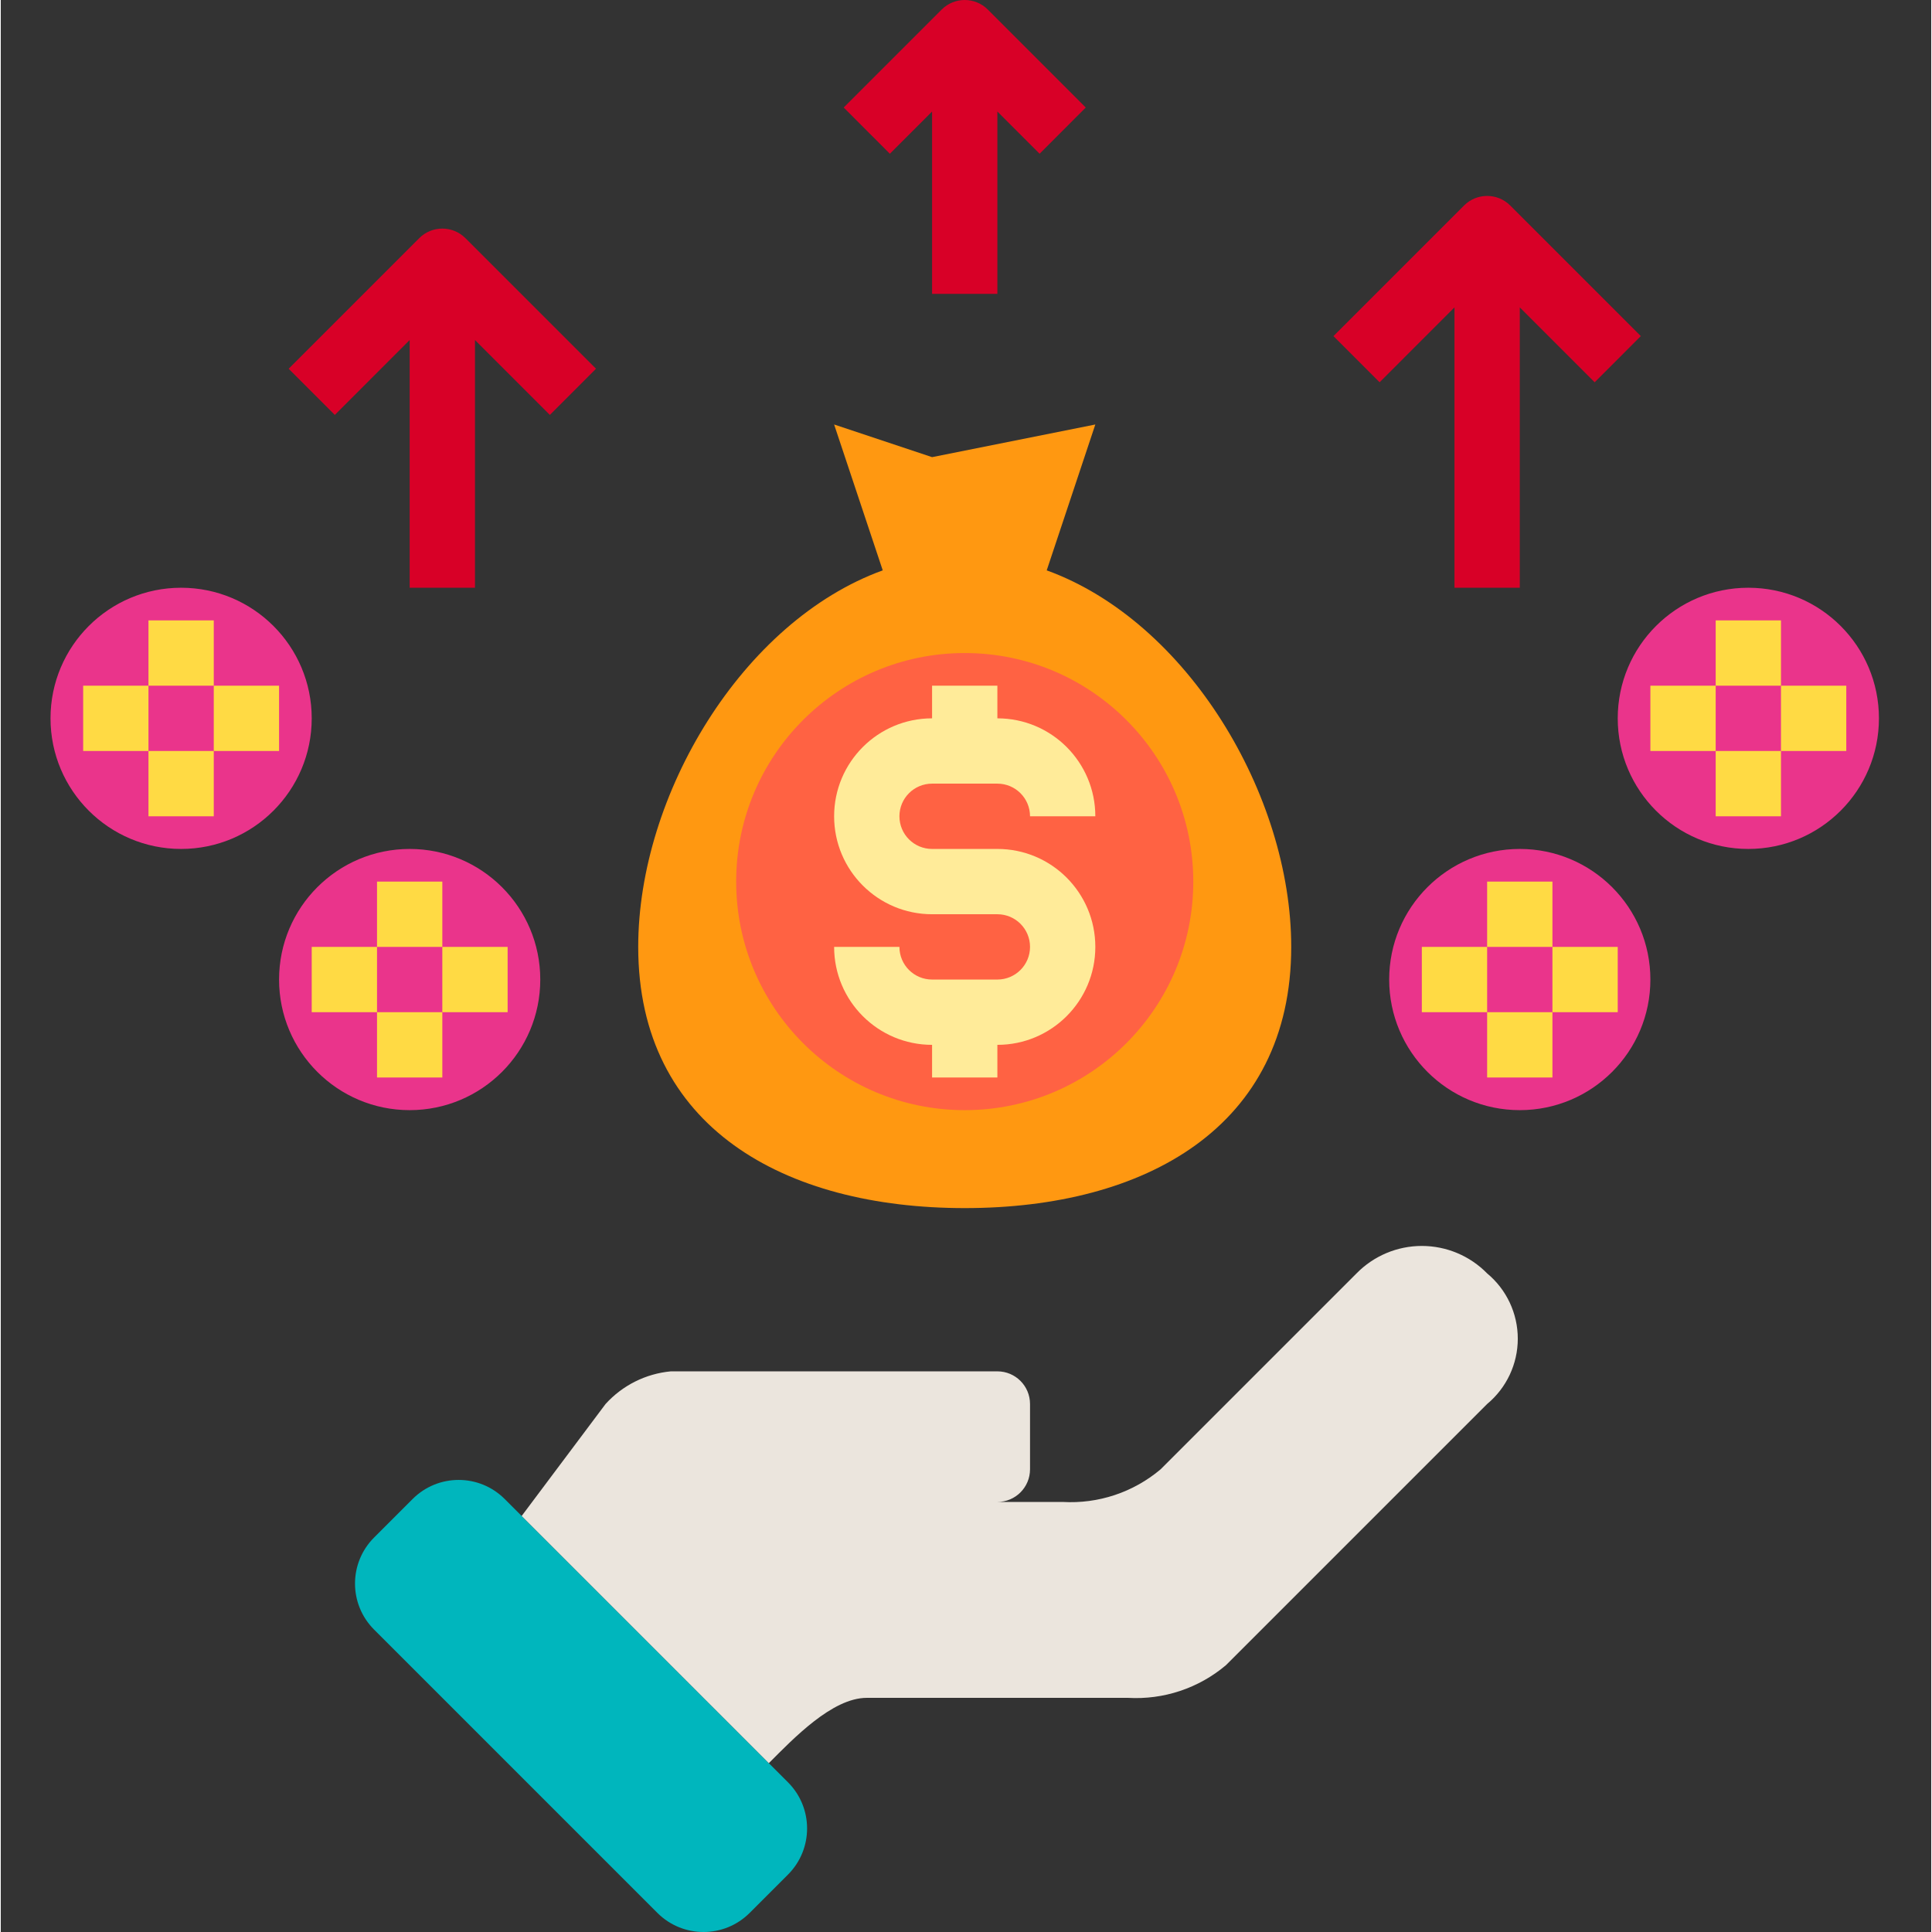 <?xml version="1.0" encoding="UTF-8"?>
<svg xmlns="http://www.w3.org/2000/svg" height="473pt" viewBox="-12 0 473 473.379" width="473pt">
  <rect x="-12" y="0" width="473" height="473.379" fill="#333333" stroke="none"/>
  <path d="m448.188 176.008c0 17.672-14.324 32-32 32-17.672 0-32-14.328-32-32 0-17.676 14.328-32 32-32 17.676 0 32 14.324 32 32zm0 0" fill="#ea348b"></path>
  <path d="m392.188 240.008c0 17.672-14.324 32-32 32-17.672 0-32-14.328-32-32 0-17.676 14.328-32 32-32 17.676 0 32 14.324 32 32zm0 0" fill="#ea348b"></path>
  <path d="m64.188 176.008c0 17.672-14.324 32-32 32-17.672 0-32-14.328-32-32 0-17.676 14.328-32 32-32 17.676 0 32 14.324 32 32zm0 0" fill="#ea348b"></path>
  <path d="m120.188 240.008c0 17.672-14.324 32-32 32-17.672 0-32-14.328-32-32 0-17.676 14.328-32 32-32 17.676 0 32 14.324 32 32zm0 0" fill="#ea348b"></path>
  <path d="m244.277 139.75 11.91-35.742-40 8-24-8 11.914 35.742c-34.441 12.496-59.914 55.023-59.914 92.258 0 44.184 35.816 64 80 64 44.188 0 80-19.816 80-64 0-37.234-25.469-79.762-59.91-92.258zm0 0" fill="#ff9811"></path>
  <path d="m280.188 216.008c0 30.926-25.07 56-56 56-30.926 0-56-25.074-56-56 0-30.93 25.074-56 56-56 30.93 0 56 25.07 56 56zm0 0" fill="#ff6243"></path>
  <path d="m111.469 367.285c-6.23-6.23-16.328-6.23-22.559 0l-9.441 9.441c-6.23 6.23-6.23 16.328 0 22.559l69.41 69.41c6.246 6.246 16.375 6.246 22.621 0l9.379-9.379c6.246-6.246 6.246-16.375 0-22.621l-4.691-4.688-60.559-60.562zm0 0" fill="#00b6bd"></path>
  <path d="m352.188 312.008c-4.211-4.301-9.977-6.727-16-6.727-6.02 0-11.785 2.426-16 6.727l-48 48c-6.68 5.641-15.27 8.504-24 8h-16c4.422 0 8-3.582 8-8v-16c0-4.418-3.578-8-8-8h-80c-6.145.57-11.852 3.426-16 8l-20.559 27.438 60.559 60.562c6-6 15.523-16 24-16h64c8.73.504 17.32-2.359 24-8l64-64c4.758-3.953 7.512-9.816 7.512-16 0-6.188-2.754-12.051-7.512-16zm0 0" fill="#ebe5dd"></path>
  <path d="m253.844 26.344-24-24c-3.121-3.125-8.188-3.125-11.309 0l-24 24 11.309 11.328 10.344-10.344v44.68h16v-44.68l10.348 10.344zm0 0" fill="#d80027"></path>
  <path d="m133.844 90.352-32-32c-3.121-3.125-8.188-3.125-11.309 0l-32 32 11.309 11.312 18.344-18.348v60.691h16v-60.691l18.348 18.348zm0 0" fill="#d80027"></path>
  <path d="m389.844 82.352-32-32c-3.121-3.125-8.188-3.125-11.309 0l-32 32 11.309 11.312 18.344-18.348v68.691h16v-68.691l18.348 18.348zm0 0" fill="#d80027"></path>
  <g fill="#ffda44">
    <path d="m352.188 248.008h16v16h-16zm0 0"></path>
    <path d="m336.188 232.008h16v16h-16zm0 0"></path>
    <path d="m352.188 216.008h16v16h-16zm0 0"></path>
    <path d="m368.188 232.008h16v16h-16zm0 0"></path>
    <path d="m408.188 184.008h16v16h-16zm0 0"></path>
    <path d="m392.188 168.008h16v16h-16zm0 0"></path>
    <path d="m408.188 152.008h16v16h-16zm0 0"></path>
    <path d="m424.188 168.008h16v16h-16zm0 0"></path>
    <path d="m80.188 248.008h16v16h-16zm0 0"></path>
    <path d="m96.188 232.008h16v16h-16zm0 0"></path>
    <path d="m80.188 216.008h16v16h-16zm0 0"></path>
    <path d="m64.188 232.008h16v16h-16zm0 0"></path>
    <path d="m24.188 184.008h16v16h-16zm0 0"></path>
    <path d="m40.188 168.008h16v16h-16zm0 0"></path>
    <path d="m24.188 152.008h16v16h-16zm0 0"></path>
    <path d="m8.188 168.008h16v16h-16zm0 0"></path>
  </g>
  <path d="m232.188 208.008h-16c-4.418 0-8-3.582-8-8 0-4.418 3.582-8 8-8h16c4.422 0 8 3.582 8 8h16c0-13.258-10.742-24-24-24v-8h-16v8c-13.254 0-24 10.742-24 24 0 13.254 10.746 24 24 24h16c4.422 0 8 3.582 8 8 0 4.418-3.578 8-8 8h-16c-4.418 0-8-3.582-8-8h-16c0 13.254 10.746 24 24 24v8h16v-8c13.258 0 24-10.746 24-24 0-13.258-10.742-24-24-24zm0 0" fill="#ffeb99"></path>
</svg>
